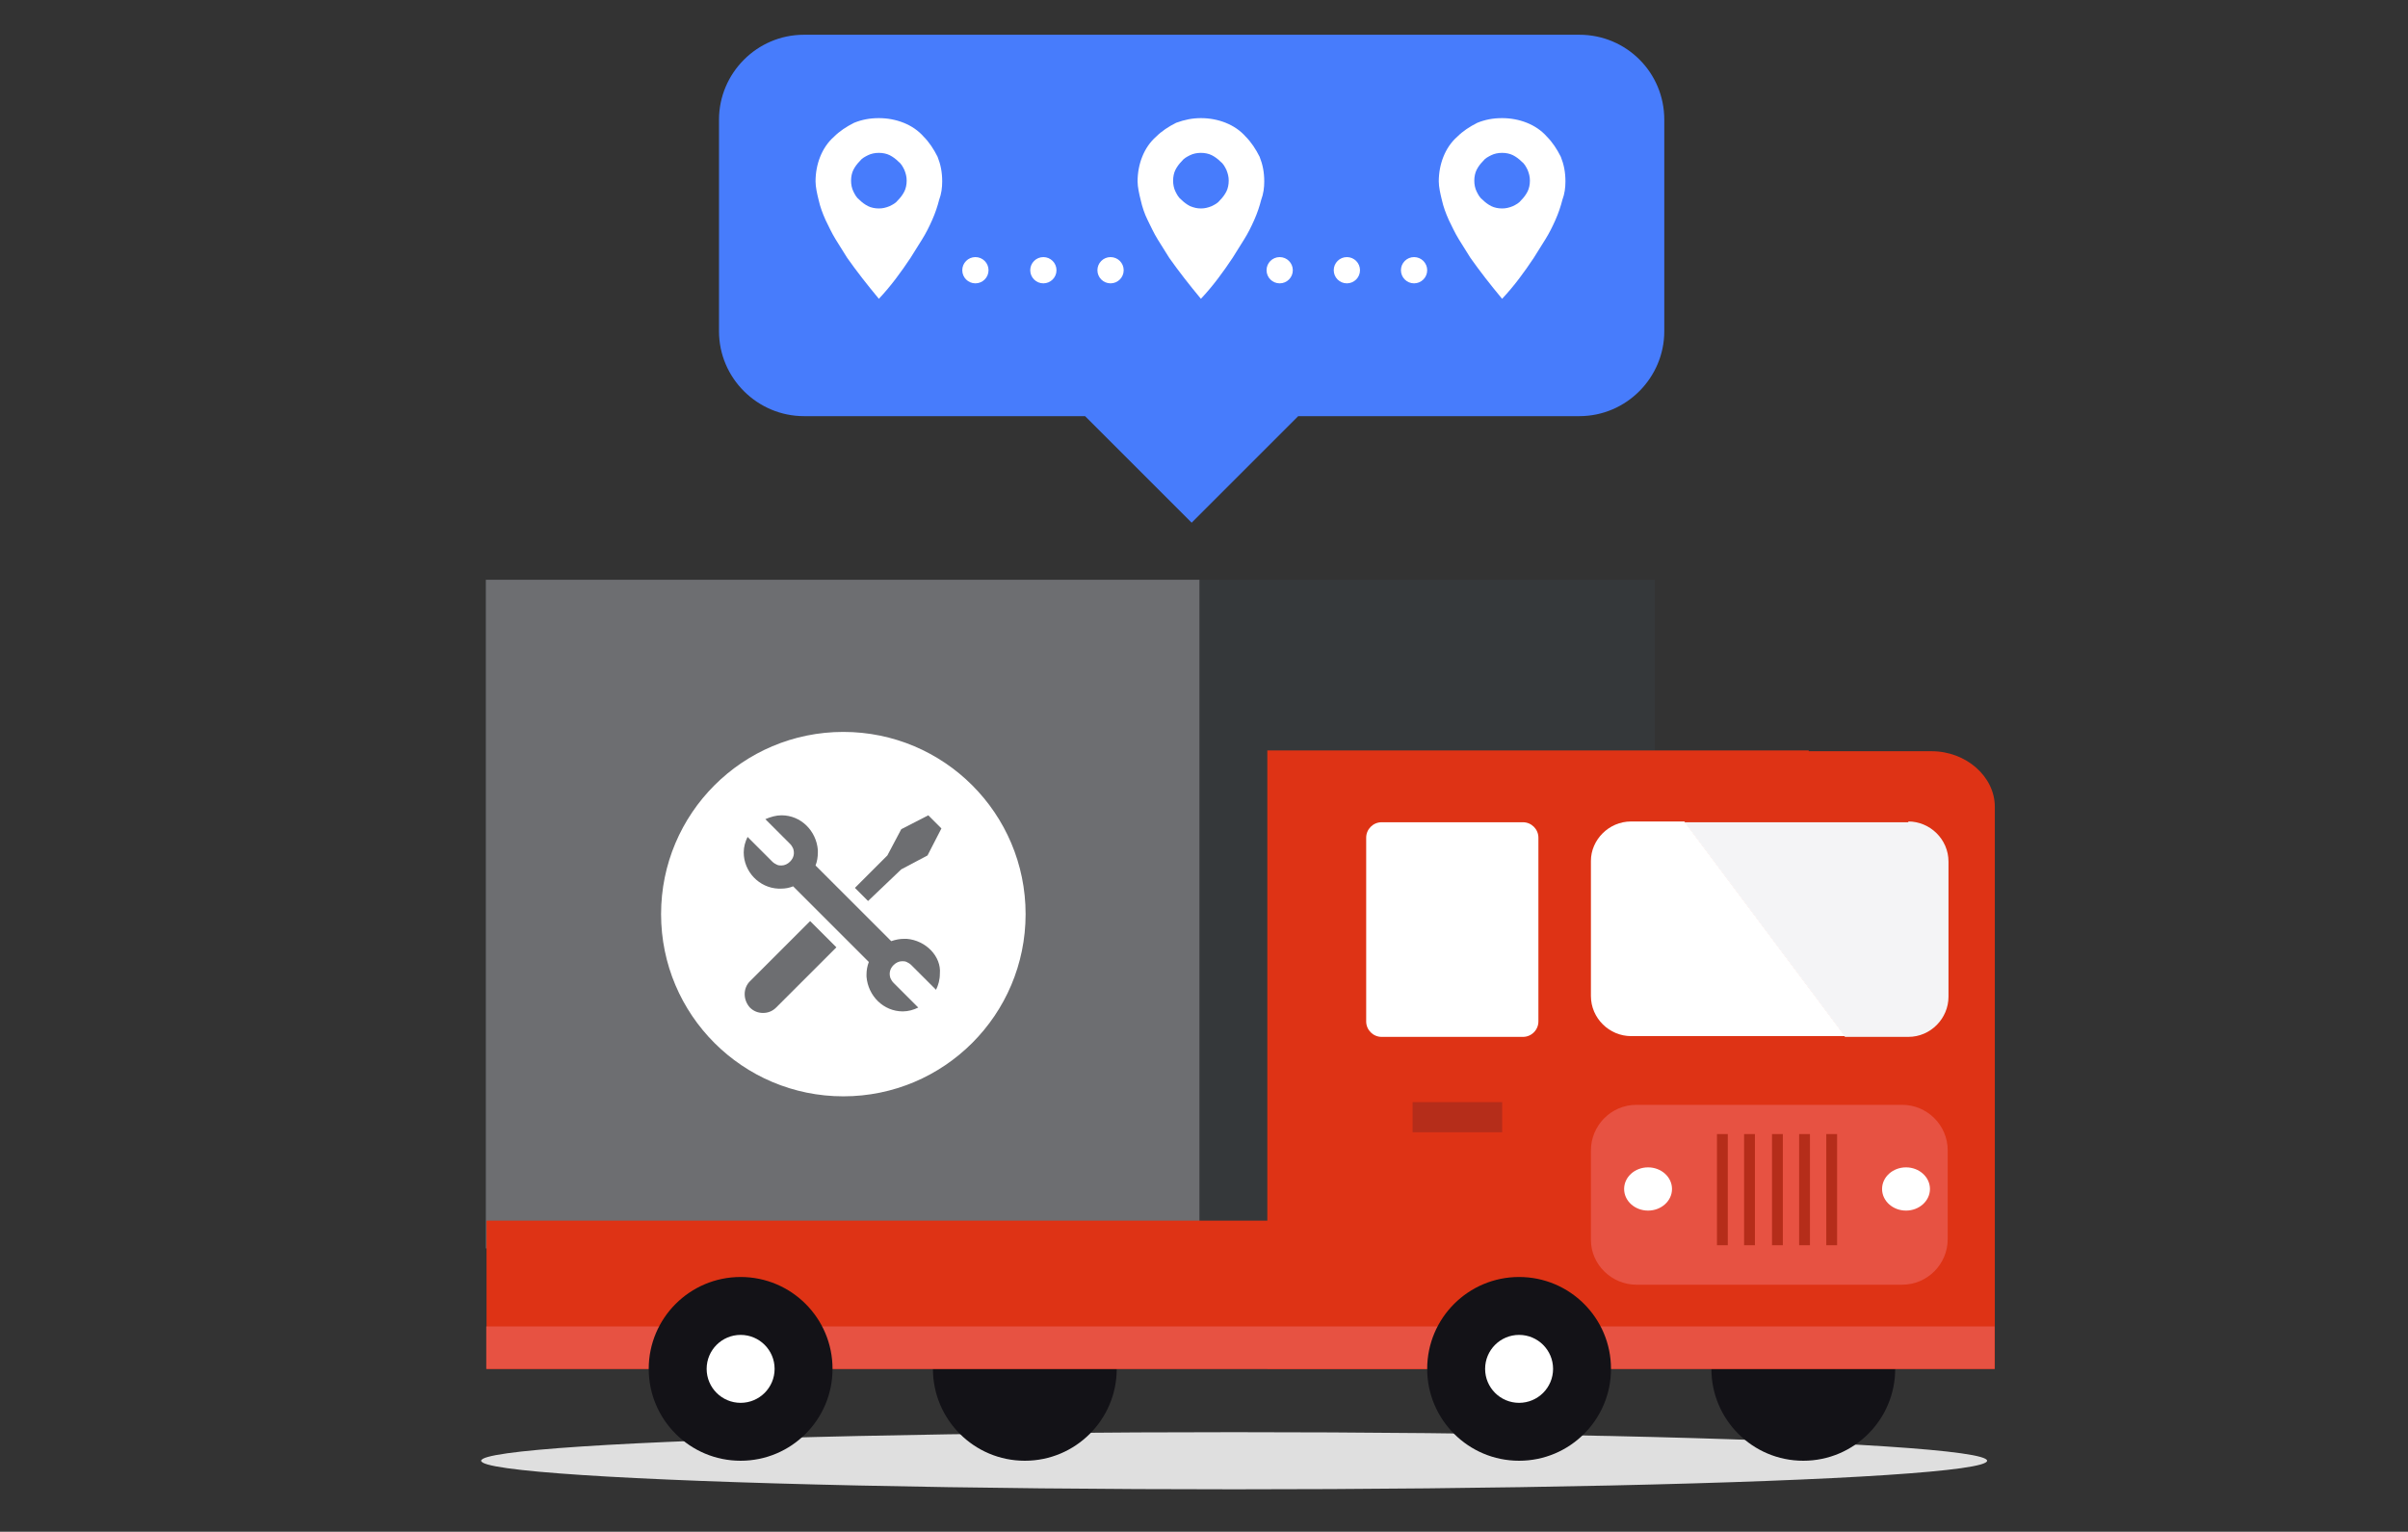 <?xml version="1.0" encoding="utf-8"?>
<!-- Generator: Adobe Illustrator 22.0.1, SVG Export Plug-In . SVG Version: 6.00 Build 0)  -->
<svg version="1.1" id="Layer_1" xmlns="http://www.w3.org/2000/svg" xmlns:xlink="http://www.w3.org/1999/xlink" x="0px" y="0px"
	 width="311.8px" height="198.4px" viewBox="0 0 311.8 198.4" style="enable-background:new 0 0 311.8 198.4;" xml:space="preserve"
	>
<rect x="0" y="0" width="311.8" height="198.4" fill="#333333" stroke="none"/>
<g>
	<g>
		<ellipse style="fill:#DFDFDF;" cx="159.8" cy="189.2" rx="97.5" ry="3.7"/>
	</g>
	<g>
		<g>
			<path style="fill:#477CFC;" d="M204.5,4.5H104.1c-6.1,0-11,5-11,11v27.4c0,6.1,5,11,11,11h36.4l13.8,13.8l13.8-13.8h36.4
				c6.1,0,11-5,11-11V15.5C215.5,9.4,210.6,4.5,204.5,4.5z"/>
		</g>
		<g>
			<g>
				<g>
					<circle style="fill:#FFFFFF;" cx="183.1" cy="35" r="1.7"/>
					<circle style="fill:#FFFFFF;" cx="174.4" cy="35" r="1.7"/>
					<circle style="fill:#FFFFFF;" cx="165.7" cy="35" r="1.7"/>
				</g>
				<g>
					<circle style="fill:#FFFFFF;" cx="143.8" cy="35" r="1.7"/>
					<circle style="fill:#FFFFFF;" cx="135.1" cy="35" r="1.7"/>
					<circle style="fill:#FFFFFF;" cx="126.3" cy="35" r="1.7"/>
				</g>
			</g>
		</g>
		<g>
			<path style="fill:#FFFFFF;" d="M113.8,15.3c1.1,0,2.2,0.2,3.2,0.6c1,0.4,1.9,1,2.6,1.8c0.7,0.7,1.3,1.6,1.8,2.6
				c0.4,1,0.6,2,0.6,3.2c0,0.8-0.1,1.6-0.4,2.4c-0.2,0.8-0.5,1.7-0.9,2.6c-0.4,0.9-0.8,1.7-1.3,2.5c-0.5,0.8-1,1.6-1.5,2.4
				c-1.2,1.8-2.5,3.6-4.1,5.3c-1.5-1.8-2.9-3.6-4.1-5.3c-0.5-0.8-1-1.6-1.5-2.4c-0.5-0.8-0.9-1.7-1.3-2.5c-0.4-0.9-0.7-1.7-0.9-2.6
				c-0.2-0.8-0.4-1.7-0.4-2.4c0-1.1,0.2-2.2,0.6-3.2c0.4-1,1-1.9,1.8-2.6c0.7-0.7,1.6-1.3,2.6-1.8C111.6,15.5,112.6,15.3,113.8,15.3
				z M113.8,27c0.5,0,0.9-0.1,1.4-0.3c0.4-0.2,0.8-0.4,1.1-0.8c0.3-0.3,0.6-0.7,0.8-1.1c0.2-0.4,0.3-0.9,0.3-1.4
				c0-0.5-0.1-0.9-0.3-1.4c-0.2-0.4-0.4-0.8-0.8-1.1c-0.3-0.3-0.7-0.6-1.1-0.8c-0.4-0.2-0.9-0.3-1.4-0.3c-0.5,0-1,0.1-1.4,0.3
				c-0.4,0.2-0.8,0.4-1.1,0.8c-0.3,0.3-0.6,0.7-0.8,1.1c-0.2,0.4-0.3,0.9-0.3,1.4c0,0.5,0.1,1,0.3,1.4c0.2,0.4,0.4,0.8,0.8,1.1
				c0.3,0.3,0.7,0.6,1.1,0.8C112.8,26.9,113.3,27,113.8,27z"/>
		</g>
		<g>
			<path style="fill:#FFFFFF;" d="M155.5,15.3c1.1,0,2.2,0.2,3.2,0.6c1,0.4,1.9,1,2.6,1.8c0.7,0.7,1.3,1.6,1.8,2.6
				c0.4,1,0.6,2,0.6,3.2c0,0.8-0.1,1.6-0.4,2.4c-0.2,0.8-0.5,1.7-0.9,2.6c-0.4,0.9-0.8,1.7-1.3,2.5c-0.5,0.8-1,1.6-1.5,2.4
				c-1.2,1.8-2.5,3.6-4.1,5.3c-1.5-1.8-2.9-3.6-4.1-5.3c-0.5-0.8-1-1.6-1.5-2.4c-0.5-0.8-0.9-1.7-1.3-2.5s-0.7-1.7-0.9-2.6
				c-0.2-0.8-0.4-1.7-0.4-2.4c0-1.1,0.2-2.2,0.6-3.2c0.4-1,1-1.9,1.8-2.6c0.7-0.7,1.6-1.3,2.6-1.8C153.4,15.5,154.4,15.3,155.5,15.3
				z M155.5,27c0.5,0,0.9-0.1,1.4-0.3c0.4-0.2,0.8-0.4,1.1-0.8c0.3-0.3,0.6-0.7,0.8-1.1c0.2-0.4,0.3-0.9,0.3-1.4
				c0-0.5-0.1-0.9-0.3-1.4c-0.2-0.4-0.4-0.8-0.8-1.1c-0.3-0.3-0.7-0.6-1.1-0.8c-0.4-0.2-0.9-0.3-1.4-0.3c-0.5,0-1,0.1-1.4,0.3
				c-0.4,0.2-0.8,0.4-1.1,0.8c-0.3,0.3-0.6,0.7-0.8,1.1c-0.2,0.4-0.3,0.9-0.3,1.4c0,0.5,0.1,1,0.3,1.4c0.2,0.4,0.4,0.8,0.8,1.1
				c0.3,0.3,0.7,0.6,1.1,0.8C154.6,26.9,155,27,155.5,27z"/>
		</g>
		<g>
			<path style="fill:#FFFFFF;" d="M194.5,15.3c1.1,0,2.2,0.2,3.2,0.6c1,0.4,1.9,1,2.6,1.8c0.7,0.7,1.3,1.6,1.8,2.6
				c0.4,1,0.6,2,0.6,3.2c0,0.8-0.1,1.6-0.4,2.4c-0.2,0.8-0.5,1.7-0.9,2.6s-0.8,1.7-1.3,2.5c-0.5,0.8-1,1.6-1.5,2.4
				c-1.2,1.8-2.5,3.6-4.1,5.3c-1.5-1.8-2.9-3.6-4.1-5.3c-0.5-0.8-1-1.6-1.5-2.4c-0.5-0.8-0.9-1.7-1.3-2.5c-0.4-0.9-0.7-1.7-0.9-2.6
				c-0.2-0.8-0.4-1.7-0.4-2.4c0-1.1,0.2-2.2,0.6-3.2c0.4-1,1-1.9,1.8-2.6c0.7-0.7,1.6-1.3,2.6-1.8C192.3,15.5,193.3,15.3,194.5,15.3
				z M194.5,27c0.5,0,0.9-0.1,1.4-0.3c0.4-0.2,0.8-0.4,1.1-0.8c0.3-0.3,0.6-0.7,0.8-1.1c0.2-0.4,0.3-0.9,0.3-1.4
				c0-0.5-0.1-0.9-0.3-1.4c-0.2-0.4-0.4-0.8-0.8-1.1c-0.3-0.3-0.7-0.6-1.1-0.8c-0.4-0.2-0.9-0.3-1.4-0.3c-0.5,0-1,0.1-1.4,0.3
				c-0.4,0.2-0.8,0.4-1.1,0.8c-0.3,0.3-0.6,0.7-0.8,1.1c-0.2,0.4-0.3,0.9-0.3,1.4c0,0.5,0.1,1,0.3,1.4c0.2,0.4,0.4,0.8,0.8,1.1
				c0.3,0.3,0.7,0.6,1.1,0.8C193.5,26.9,194,27,194.5,27z"/>
		</g>
	</g>
	<g>
		<g>
			<circle style="fill:#131217;" cx="132.7" cy="177.3" r="11.9"/>
		</g>
		<g>
			<circle style="fill:#131217;" cx="233.5" cy="177.3" r="11.9"/>
		</g>
		
			<rect x="63" y="75.2" transform="matrix(-1 -4.487312e-11 4.487312e-11 -1 277.264 236.893)" style="fill:#35383A;" width="151.3" height="86.6"/>
		
			<rect x="63" y="75.2" transform="matrix(-1 -4.491975e-11 4.491975e-11 -1 218.309 236.893)" style="fill:#6D6E71;" width="92.4" height="86.6"/>
		<rect x="63" y="158.1" style="fill:#DE3315;" width="123.7" height="19.2"/>
		<path style="fill:#DE3315;" d="M234.2,97.2v0.1h15.9c4.5,0,8.2,3.3,8.2,7.2v22.7v50.1h-40.1h-4.2H180h-7.1h-8.8V97.2H234.2z"/>
		
			<rect x="183" y="142.8" transform="matrix(-1 -4.054236e-11 4.054236e-11 -1 377.511 289.454)" style="fill:#B52D1A;" width="11.6" height="3.9"/>
		<path style="fill:#FFFFFF;" d="M178.9,134.3h18.3c1.1,0,2-0.9,2-2v-23.8c0-1.1-0.9-2-2-2h-18.3c-1.1,0-2,0.9-2,2v23.8
			C176.9,133.4,177.8,134.3,178.9,134.3z"/>
		<path style="fill:#F4F4F6;" d="M247.1,106.4c2.8,0,5.2,2.3,5.2,5.2v17.5c0,2.8-2.3,5.2-5.2,5.2h-8.2l-20.8-27.8H247.1z"/>
		<path style="fill:#FFFFFF;" d="M211.2,106.4h6.9l20.8,27.8h-27.7c-2.8,0-5.2-2.3-5.2-5.2v-17.5C206,108.8,208.3,106.4,211.2,106.4
			z"/>
		
			<rect x="63" y="171.8" transform="matrix(-1 -4.491086e-11 4.491086e-11 -1 321.266 349.104)" style="fill:#E75242;" width="195.3" height="5.5"/>
		<g>
			<circle style="fill:#131217;" cx="196.7" cy="177.3" r="11.9"/>
			<circle style="fill:#FFFFFF;" cx="196.7" cy="177.3" r="4.4"/>
		</g>
		<g>
			<circle style="fill:#131217;" cx="95.9" cy="177.3" r="11.9"/>
			<circle style="fill:#FFFFFF;" cx="95.9" cy="177.3" r="4.4"/>
		</g>
	</g>
	<g>
		<path style="fill:#E75242;" d="M211.9,166.4h34.4c3.3,0,5.9-2.7,5.9-5.9V149c0-3.3-2.7-5.9-5.9-5.9h-34.4c-3.3,0-5.9,2.7-5.9,5.9
			v11.6C206,163.8,208.7,166.4,211.9,166.4z"/>
		<g>
			<g>
				
					<rect x="236.5" y="146.8" transform="matrix(-1 3.388033e-11 -3.388033e-11 -1 474.376 308.088)" style="fill:#B52D1A;" width="1.4" height="14.4"/>
				
					<rect x="232.9" y="146.8" transform="matrix(-1 3.388033e-11 -3.388033e-11 -1 467.262 308.088)" style="fill:#B52D1A;" width="1.4" height="14.4"/>
				
					<rect x="229.3" y="146.8" transform="matrix(-1 2.760579e-11 -2.760579e-11 -1 460.149 308.088)" style="fill:#B52D1A;" width="1.4" height="14.4"/>
				
					<rect x="225.8" y="146.8" transform="matrix(-1 2.760579e-11 -2.760579e-11 -1 453.035 308.088)" style="fill:#B52D1A;" width="1.4" height="14.4"/>
				
					<rect x="222.2" y="146.8" transform="matrix(-1 3.513488e-11 -3.513488e-11 -1 445.922 308.088)" style="fill:#B52D1A;" width="1.4" height="14.4"/>
			</g>
			<g>
				<ellipse style="fill:#FFFFFF;" cx="246.8" cy="154" rx="3.1" ry="2.8"/>
				<ellipse style="fill:#FFFFFF;" cx="213.4" cy="154" rx="3.1" ry="2.8"/>
			</g>
		</g>
	</g>
	<g>
		<circle style="fill:#FFFFFF;" cx="109.2" cy="118.4" r="23.6"/>
		<g>
			<path style="fill:#6D6E71;" d="M117.4,121.6l-0.3,0c-0.6,0-1.1,0.1-1.7,0.3l-9.8-9.8c0.2-0.5,0.3-1.1,0.3-1.7l0-0.3
				c-0.2-2.5-2.2-4.5-4.7-4.5c-0.7,0-1.4,0.2-2.1,0.5l3.2,3.2c0.2,0.2,0.3,0.4,0.4,0.6c0.2,0.6,0.1,1.2-0.4,1.7
				c-0.3,0.3-0.7,0.5-1.1,0.5c-0.2,0-0.4,0-0.6-0.1c-0.2-0.1-0.4-0.2-0.6-0.4l-3.2-3.2c-0.3,0.6-0.5,1.3-0.5,2c0,2.5,2,4.6,4.5,4.7
				l0.3,0c0.6,0,1.1-0.1,1.6-0.3l9.8,9.8c-0.2,0.5-0.3,1.1-0.3,1.6l0,0.3c0.2,2.5,2.2,4.5,4.7,4.5c0.7,0,1.4-0.2,2-0.5l-3.2-3.2
				c-0.2-0.2-0.3-0.4-0.4-0.6c-0.2-0.6-0.1-1.2,0.4-1.7c0.3-0.3,0.7-0.5,1.1-0.5c0.2,0,0.4,0,0.6,0.1c0.2,0.1,0.4,0.2,0.6,0.4
				l3.2,3.2c0.3-0.6,0.5-1.3,0.5-2.1C121.9,123.9,119.9,121.8,117.4,121.6L117.4,121.6z M117.4,121.6"/>
			<path style="fill:#6D6E71;" d="M97.1,127.1c-0.9,0.9-0.9,2.4,0,3.4c0.5,0.5,1.1,0.7,1.7,0.7c0.6,0,1.2-0.2,1.7-0.7l7.8-7.8
				l-3.4-3.4L97.1,127.1z M97.1,127.1"/>
			<path style="fill:#6D6E71;" d="M116.7,112.6l3.4-1.8l1.8-3.5l-1.7-1.7l-3.5,1.8l-1.8,3.4l-4.2,4.2l1.7,1.7L116.7,112.6z
				 M116.7,112.6"/>
		</g>
	</g>
</g>
</svg>
